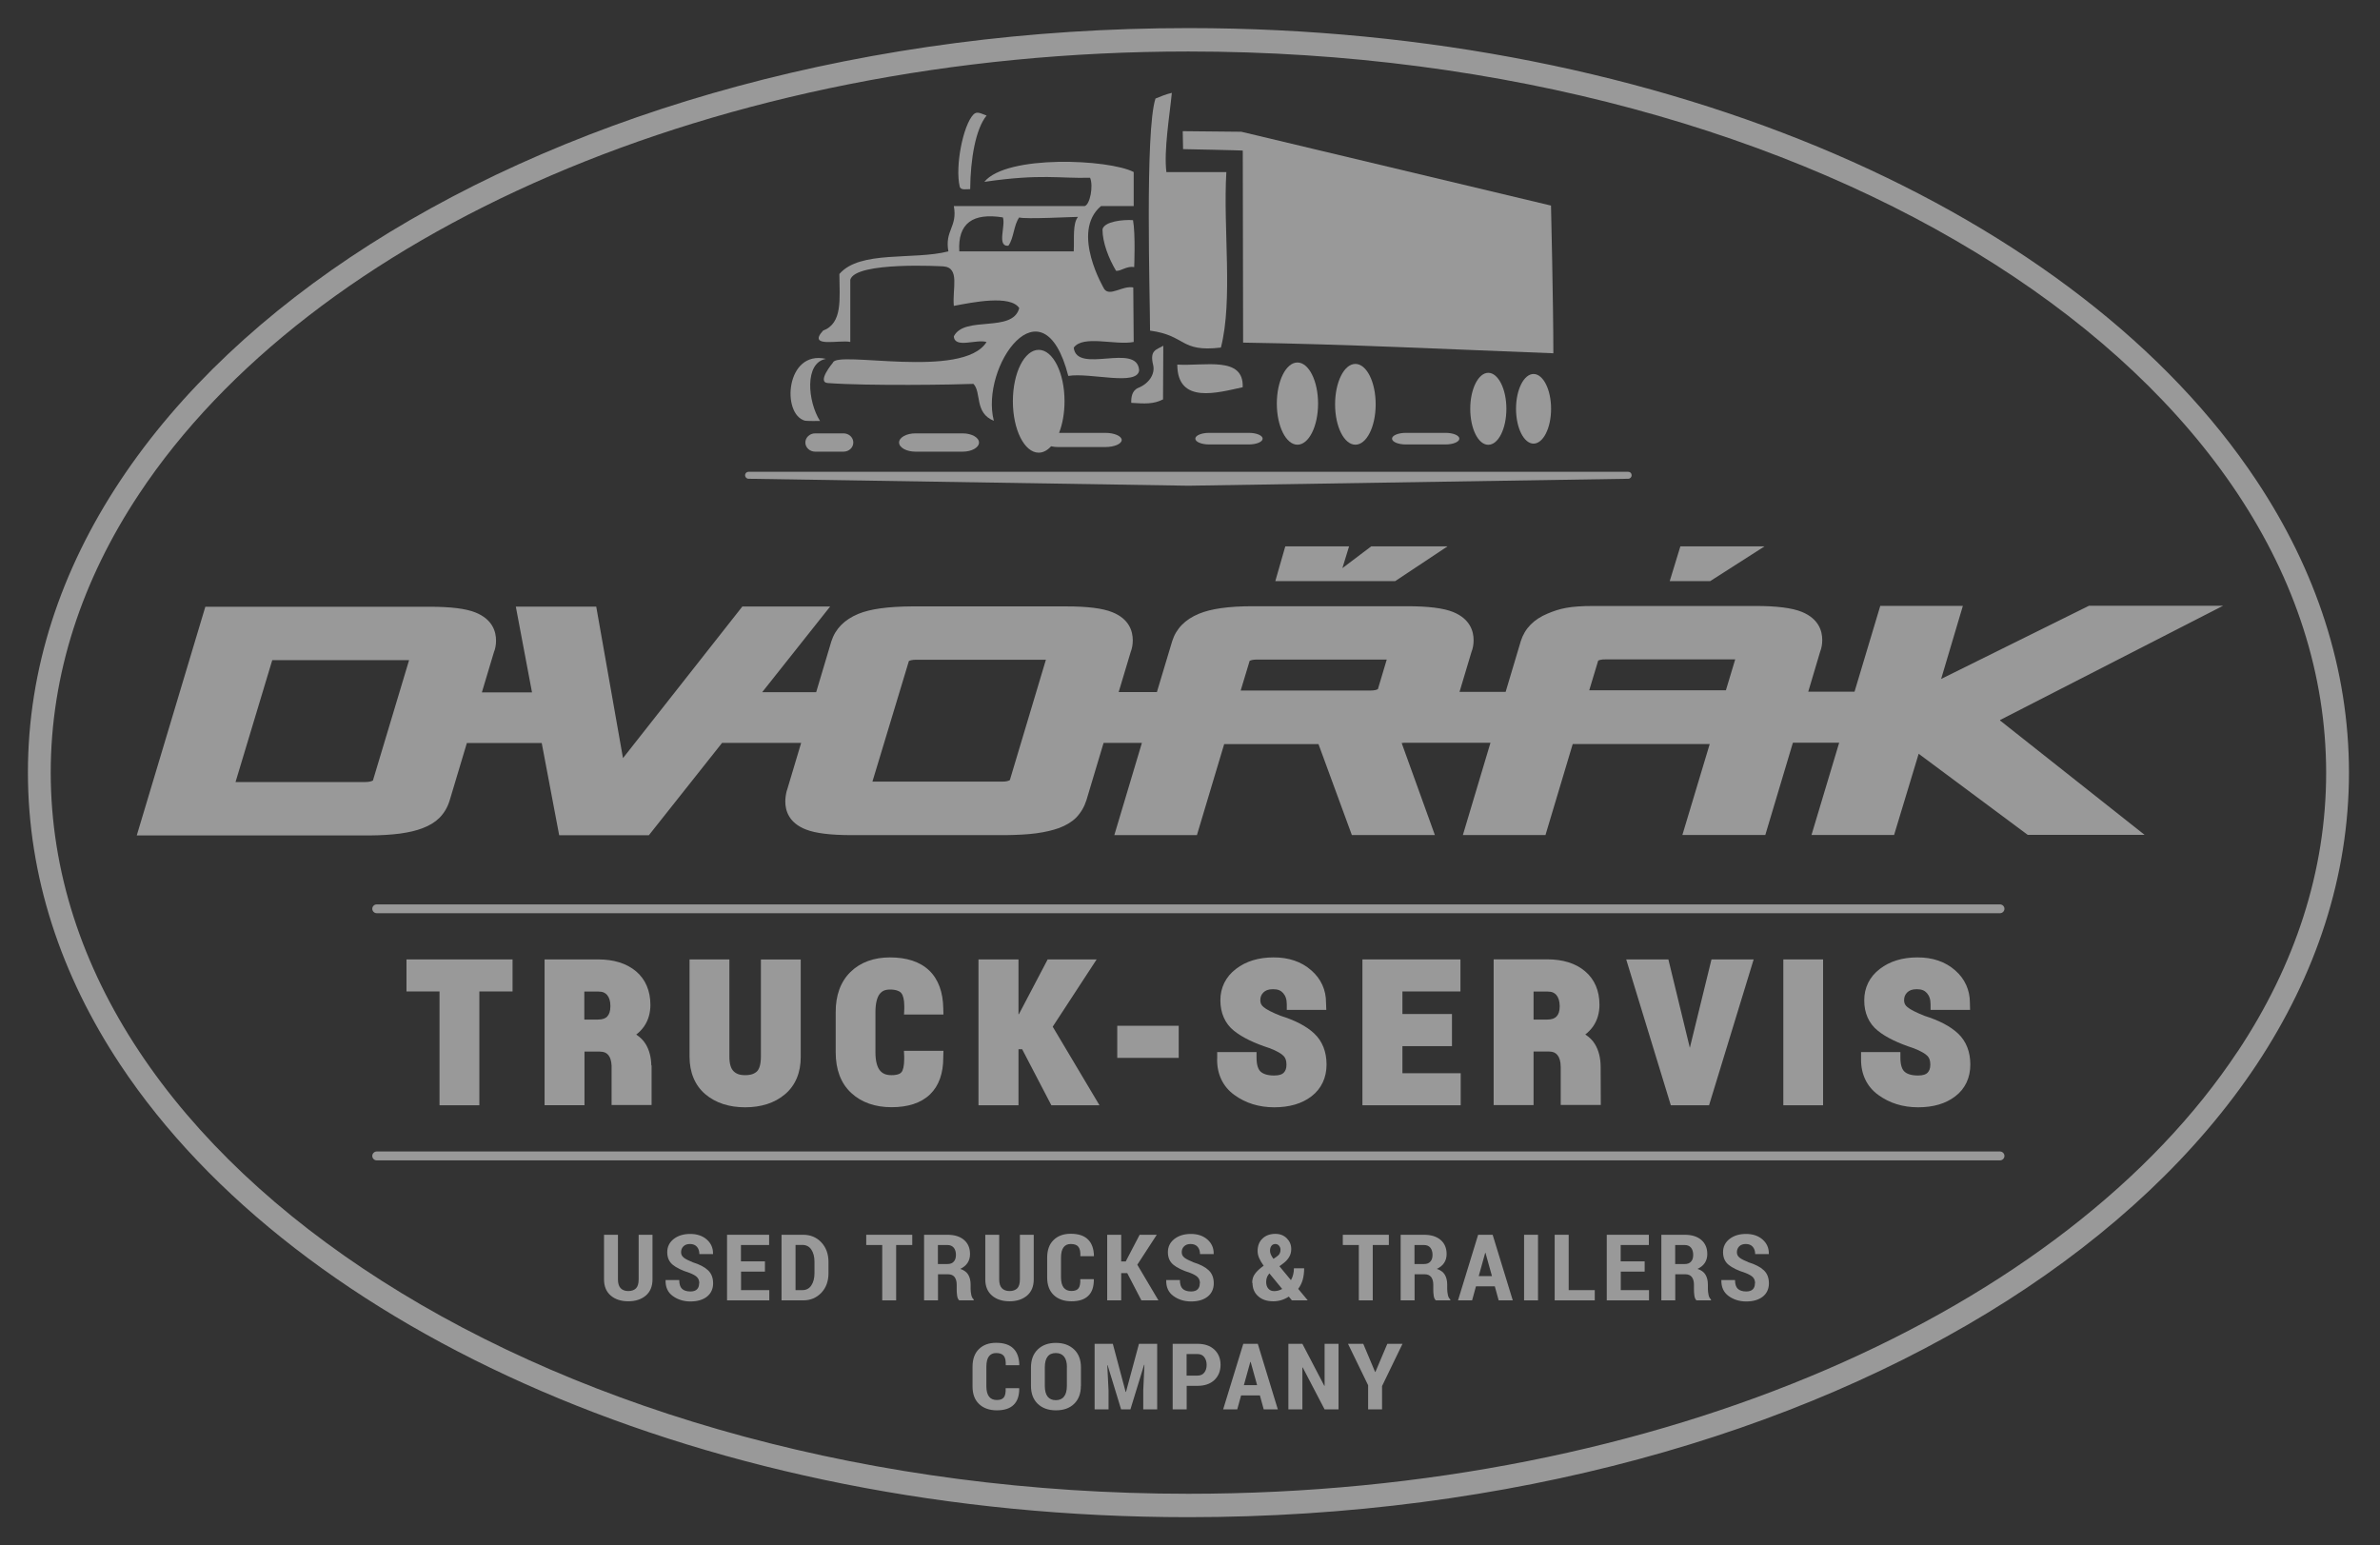 <svg width="154" height="100" viewBox="0 0 154 100" fill="none" xmlns="http://www.w3.org/2000/svg">
<rect x="0" y="0" width="154" height="100" fill="#333333" stroke="none"/>
<g id="Logo" clip-path="url(#clip0_2011_1115)">
<g id="Vector">
<path d="M146.019 31.115C140.268 22.442 130.719 15.137 118.756 9.976C106.788 4.82 92.389 1.818 76.899 1.818C56.245 1.818 37.533 7.153 23.931 15.821C17.133 20.157 11.61 25.335 7.775 31.115C3.944 36.89 1.801 43.284 1.807 49.997C1.807 56.711 3.944 63.105 7.775 68.885C13.525 77.552 23.074 84.863 35.037 90.019C47.005 95.175 61.404 98.176 76.894 98.176C97.554 98.176 116.261 92.841 129.862 84.174C136.66 79.837 142.183 74.659 146.019 68.885C149.849 63.105 151.992 56.711 151.992 49.997C151.992 43.284 149.854 36.89 146.019 31.115ZM144.793 68.033C139.259 76.385 129.949 83.555 118.181 88.624C106.419 93.693 92.204 96.662 76.899 96.662C56.495 96.662 38.026 91.381 24.713 82.887C18.056 78.643 12.69 73.601 9.001 68.033C5.306 62.464 3.288 56.38 3.282 49.997C3.282 43.615 5.306 37.531 9.001 31.962C14.535 23.609 23.845 16.44 35.618 11.37C47.385 6.301 61.594 3.332 76.899 3.332C97.31 3.332 115.772 8.613 129.086 17.107C135.743 21.351 141.109 26.399 144.798 31.962C148.493 37.531 150.511 43.615 150.516 49.997C150.516 56.38 148.493 62.464 144.798 68.033H144.793Z" fill="white" fill-opacity="0.5"/>
<path d="M129.422 46.589L143.849 39.197H135.173L125.603 43.935L127.008 39.208H121.664L119.999 44.76H117.004L117.774 42.171C117.866 41.938 117.91 41.682 117.91 41.411C117.91 40.825 117.677 40.038 116.586 39.593C115.951 39.338 114.975 39.213 113.591 39.213H103.12C101.563 39.213 100.923 39.376 100.147 39.702C99.252 40.071 98.666 40.662 98.406 41.482L97.424 44.771H94.44L95.215 42.182C95.308 41.954 95.351 41.699 95.351 41.422C95.351 40.841 95.118 40.049 94.027 39.604C93.398 39.349 92.416 39.229 91.032 39.229H81.061C79.498 39.229 78.364 39.392 77.588 39.712C76.688 40.081 76.102 40.678 75.847 41.492L74.859 44.782H72.385L73.161 42.193C73.254 41.959 73.297 41.704 73.297 41.433C73.297 40.847 73.069 40.054 71.973 39.615C71.344 39.36 70.362 39.24 68.978 39.24H59.012C57.455 39.251 56.316 39.403 55.54 39.723C54.639 40.098 54.053 40.689 53.793 41.503L52.811 44.792H49.317L53.717 39.246H48.036L40.311 49.058L38.58 39.256H33.377L34.424 44.803H31.18L31.956 42.214C32.048 41.986 32.097 41.731 32.097 41.455C32.097 40.868 31.869 40.081 30.773 39.636C30.143 39.381 29.161 39.262 27.778 39.262H13.287L8.849 54.062H23.883C24.642 54.057 25.309 54.014 25.868 53.943C26.449 53.862 26.926 53.753 27.333 53.596C27.783 53.427 28.142 53.21 28.429 52.928C28.738 52.619 28.961 52.239 29.096 51.794L30.209 48.081H35.053L36.182 54.046H41.987L46.723 48.071H51.84L50.923 51.137L50.906 51.175C50.847 51.414 50.814 51.647 50.814 51.87C50.814 52.461 51.047 53.248 52.149 53.677C52.773 53.921 53.744 54.041 55.111 54.041H65.078C65.842 54.03 66.51 53.997 67.063 53.921C67.649 53.84 68.121 53.726 68.533 53.579C68.984 53.406 69.342 53.194 69.624 52.917C69.933 52.602 70.156 52.222 70.297 51.783L71.409 48.071H73.888L72.103 54.041H77.447L79.211 48.152H85.314L87.473 54.035H92.845L90.696 48.081C90.75 48.081 90.805 48.071 90.853 48.065H96.442L94.657 54.035H100.001L101.764 48.147H110.629L108.86 54.03H114.226L116.011 48.06H119.006L117.215 54.03H122.559L124.149 48.776L131.207 54.024H138.77L129.412 46.621L129.422 46.589ZM24.137 50.502L24.11 50.518C24.034 50.556 23.888 50.605 23.644 50.605H15.24L17.616 42.719H26.47L24.132 50.502H24.137ZM65.343 50.48L65.311 50.497C65.235 50.535 65.094 50.583 64.844 50.578H56.451L58.811 42.773C58.892 42.735 59.028 42.692 59.261 42.692H67.676L65.343 50.48ZM89.144 44.602C89.069 44.64 88.927 44.684 88.678 44.684H80.279L80.86 42.763C80.941 42.719 81.082 42.681 81.316 42.681H89.73L89.161 44.586L89.144 44.602ZM111.681 44.668H102.833L103.413 42.746C103.495 42.708 103.636 42.665 103.869 42.67H112.278L111.676 44.668H111.681Z" fill="white" fill-opacity="0.5"/>
<path d="M90.273 37.606L93.664 35.354H88.727L86.86 36.765L87.294 35.354H83.166L82.52 37.606H90.273Z" fill="white" fill-opacity="0.5"/>
<path d="M108.73 35.354L108.041 37.606H110.656L114.177 35.354H108.73Z" fill="white" fill-opacity="0.5"/>
<path fill-rule="evenodd" clip-rule="evenodd" d="M75.825 6.008C75.407 6.106 75.093 6.247 74.767 6.377C74.078 8.467 74.415 19.322 74.415 21.395C76.78 21.71 76.324 22.806 78.999 22.491C79.791 19.408 79.135 14.817 79.352 11.137H75.472C75.299 9.731 75.684 7.463 75.825 6.008Z" fill="white" fill-opacity="0.5"/>
<path fill-rule="evenodd" clip-rule="evenodd" d="M63.835 7.474C63.477 7.354 63.222 7.17 62.989 7.408C62.321 8.092 61.79 10.757 62.099 12.071C62.159 12.331 62.549 12.233 62.777 12.239C62.793 10.301 63.124 8.353 63.835 7.479V7.474Z" fill="white" fill-opacity="0.5"/>
<path fill-rule="evenodd" clip-rule="evenodd" d="M76.53 8.488L76.552 9.65C76.552 9.65 80.507 9.726 80.415 9.748L80.437 22.171C86.931 22.263 94.163 22.621 100.511 22.86C100.511 19.685 100.359 13.303 100.359 13.303L80.323 8.526L76.525 8.488H76.53Z" fill="white" fill-opacity="0.5"/>
<path fill-rule="evenodd" clip-rule="evenodd" d="M73.357 13.335H71.241C69.244 15.023 71.458 18.714 71.458 18.714C71.827 19.202 72.63 18.47 73.329 18.6C73.329 19.946 73.357 20.782 73.357 22.128C72.168 22.361 70.08 21.655 69.477 22.497C69.673 24.244 73.584 22.138 73.709 23.962C73.601 25.004 70.541 24.092 69.125 24.326C67.481 17.932 63.401 23.718 64.307 27.229C63.038 26.719 63.52 25.395 62.989 24.841C61.893 24.89 56.158 24.982 53.565 24.787C52.827 24.733 53.896 23.468 53.896 23.468C54.118 22.654 62.31 24.575 63.835 22.133C63.211 21.921 61.763 22.578 61.719 21.764C62.403 20.396 65.528 21.569 65.951 19.935C65.381 19.067 62.945 19.56 61.719 19.794C61.611 18.687 62.137 17.319 61.041 17.237C61.041 17.237 55.355 16.901 55.019 18.1V22.128C54.352 21.965 52.214 22.546 53.256 21.395C54.536 20.917 54.324 19.338 54.313 17.731C55.643 16.179 59.104 16.847 61.367 16.266C61.117 14.909 61.969 14.692 61.719 13.335H70.183C70.525 13.248 70.763 12.049 70.535 11.501C68.544 11.56 67.383 11.229 63.694 11.767C65.132 9.997 71.756 10.301 73.357 11.132V13.335ZM65.951 14.068C65.593 14.551 65.604 15.419 65.246 15.902C64.481 15.967 65.083 14.605 64.893 14.068C62.951 13.758 61.963 14.442 62.072 16.266H69.477C69.521 15.479 69.391 14.47 69.754 14.035C69.716 14.019 66.255 14.204 65.945 14.068H65.951Z" fill="white" fill-opacity="0.5"/>
<path fill-rule="evenodd" clip-rule="evenodd" d="M73.313 14.247C72.678 14.198 71.441 14.328 71.338 14.844C71.338 15.696 71.74 16.727 72.217 17.525C72.526 17.558 72.895 17.2 73.389 17.281C73.389 17.281 73.481 15.164 73.313 14.247Z" fill="white" fill-opacity="0.5"/>
<path fill-rule="evenodd" clip-rule="evenodd" d="M75.272 22.372C74.838 22.638 74.377 22.638 74.615 23.615C74.762 24.217 74.322 24.83 73.66 25.096C73.243 25.265 73.188 25.71 73.199 26.068C74.078 26.122 74.615 26.166 75.255 25.845C75.255 24.868 75.272 23.349 75.272 22.372Z" fill="white" fill-opacity="0.5"/>
<path fill-rule="evenodd" clip-rule="evenodd" d="M53.445 23.224C50.847 22.627 50.548 26.811 52.089 27.224C52.181 27.246 52.952 27.246 53.06 27.24C52.263 25.992 52.035 23.468 53.445 23.224Z" fill="white" fill-opacity="0.5"/>
<path fill-rule="evenodd" clip-rule="evenodd" d="M76.178 23.593C76.183 26.187 78.809 25.4 80.41 25.058C80.491 23.023 77.957 23.701 76.178 23.593Z" fill="white" fill-opacity="0.5"/>
<path d="M48.432 30.98L76.894 31.43L105.355 30.98C105.48 30.98 105.578 30.877 105.578 30.752C105.578 30.627 105.48 30.529 105.355 30.529H48.432C48.313 30.529 48.21 30.632 48.21 30.752C48.21 30.871 48.308 30.98 48.432 30.98Z" fill="white" fill-opacity="0.5"/>
<path fill-rule="evenodd" clip-rule="evenodd" d="M97.472 26.453C97.472 27.739 96.952 28.782 96.3 28.782C95.65 28.782 95.134 27.739 95.134 26.453C95.134 25.167 95.66 24.125 96.3 24.125C96.941 24.125 97.472 25.167 97.472 26.453Z" fill="white" fill-opacity="0.5"/>
<path fill-rule="evenodd" clip-rule="evenodd" d="M89.014 26.166C89.014 27.609 88.428 28.776 87.701 28.776C86.974 28.776 86.388 27.609 86.388 26.166C86.388 24.722 86.974 23.549 87.701 23.549C88.428 23.549 89.014 24.716 89.014 26.166Z" fill="white" fill-opacity="0.5"/>
<path fill-rule="evenodd" clip-rule="evenodd" d="M85.287 26.117C85.287 27.587 84.69 28.776 83.952 28.776C83.215 28.776 82.618 27.587 82.618 26.117C82.618 24.646 83.215 23.457 83.952 23.457C84.69 23.457 85.287 24.651 85.287 26.117Z" fill="white" fill-opacity="0.5"/>
<path fill-rule="evenodd" clip-rule="evenodd" d="M100.364 26.453C100.364 27.696 99.854 28.706 99.23 28.706C98.606 28.706 98.096 27.696 98.096 26.453C98.096 25.21 98.606 24.201 99.23 24.201C99.854 24.201 100.364 25.21 100.364 26.453Z" fill="white" fill-opacity="0.5"/>
<path d="M55.214 28.635C55.214 28.961 54.932 29.227 54.579 29.227H52.746C52.398 29.227 52.111 28.961 52.111 28.635C52.111 28.309 52.398 28.043 52.746 28.043H54.579C54.932 28.043 55.214 28.309 55.214 28.635Z" fill="white" fill-opacity="0.5"/>
<path d="M63.347 28.635C63.347 28.961 62.875 29.227 62.289 29.227H59.234C58.654 29.227 58.176 28.961 58.176 28.635C58.176 28.309 58.648 28.043 59.234 28.043H62.289C62.869 28.043 63.347 28.309 63.347 28.635Z" fill="white" fill-opacity="0.5"/>
<path d="M71.523 28.011H68.528C68.75 27.446 68.881 26.735 68.881 25.965C68.881 24.125 68.132 22.638 67.21 22.638C66.287 22.638 65.539 24.125 65.539 25.965C65.539 27.805 66.287 29.292 67.21 29.292C67.503 29.292 67.774 29.14 68.013 28.879C68.148 28.912 68.306 28.928 68.468 28.928H71.523C72.103 28.928 72.581 28.722 72.581 28.472C72.581 28.223 72.109 28.011 71.523 28.011Z" fill="white" fill-opacity="0.5"/>
<path d="M81.701 28.385C81.701 28.592 81.299 28.76 80.811 28.76H78.234C77.74 28.76 77.344 28.592 77.344 28.385C77.344 28.179 77.74 28.011 78.234 28.011H80.811C81.305 28.011 81.701 28.179 81.701 28.385Z" fill="white" fill-opacity="0.5"/>
<path d="M94.429 28.385C94.429 28.592 94.027 28.76 93.539 28.76H90.962C90.468 28.76 90.072 28.592 90.072 28.385C90.072 28.179 90.474 28.011 90.962 28.011H93.539C94.033 28.011 94.429 28.179 94.429 28.385Z" fill="white" fill-opacity="0.5"/>
<path d="M26.302 64.157H28.44V71.522H31.017V64.157H33.165V62.084H26.302V64.157Z" fill="white" fill-opacity="0.5"/>
<path d="M49.235 62.084V68.38C49.235 68.89 49.121 69.189 48.986 69.324C48.828 69.476 48.601 69.574 48.21 69.574C47.841 69.574 47.619 69.476 47.456 69.308C47.304 69.151 47.195 68.863 47.195 68.38V62.084H44.618V68.38C44.618 69.379 44.955 70.225 45.638 70.806C46.311 71.376 47.19 71.653 48.215 71.653C49.241 71.653 50.12 71.381 50.792 70.811C51.476 70.236 51.818 69.389 51.812 68.385V62.09H49.241L49.235 62.084Z" fill="white" fill-opacity="0.5"/>
<path d="M58.486 65.65H61.046L61.035 65.248C61.019 64.222 60.726 63.376 60.124 62.8C59.516 62.22 58.648 61.954 57.58 61.954C56.554 61.954 55.681 62.263 55.035 62.893C54.384 63.528 54.069 64.423 54.075 65.498V68.103C54.075 69.183 54.395 70.09 55.073 70.719C55.74 71.343 56.636 71.647 57.688 71.647C58.73 71.647 59.587 71.387 60.178 70.817C60.764 70.252 61.035 69.433 61.035 68.44V68.391L61.046 68H58.491L58.507 68.369C58.507 68.429 58.507 68.489 58.507 68.543C58.507 68.982 58.426 69.265 58.345 69.362C58.301 69.422 58.242 69.471 58.138 69.509C58.035 69.547 57.889 69.574 57.694 69.574C57.308 69.574 57.097 69.465 56.928 69.259C56.766 69.058 56.646 68.678 56.646 68.109V65.487C56.646 64.923 56.755 64.543 56.907 64.337C57.07 64.13 57.243 64.038 57.585 64.033C57.797 64.033 57.965 64.06 58.084 64.109C58.203 64.152 58.274 64.206 58.328 64.277C58.426 64.396 58.513 64.668 58.513 65.102C58.513 65.162 58.513 65.221 58.513 65.286L58.496 65.661L58.486 65.65Z" fill="white" fill-opacity="0.5"/>
<path d="M70.959 62.084H67.79L65.929 65.628H65.902V62.084H63.314V71.522H65.902V67.897H66.141L68.029 71.522H71.143L68.116 66.437L70.959 62.084Z" fill="white" fill-opacity="0.5"/>
<path d="M72.293 68.456H76.27V66.377H72.293V68.456Z" fill="white" fill-opacity="0.5"/>
<path d="M82.873 65.737C82.319 65.52 81.939 65.319 81.766 65.172C81.609 65.037 81.56 64.933 81.549 64.738C81.549 64.505 81.614 64.358 81.755 64.217C81.885 64.092 82.059 64.011 82.374 64.011C82.699 64.011 82.878 64.098 83.025 64.26C83.177 64.434 83.263 64.657 83.263 64.993V65.351H85.819L85.802 64.89C85.808 64.065 85.477 63.338 84.853 62.795C84.213 62.225 83.372 61.948 82.401 61.954C81.446 61.954 80.621 62.198 79.97 62.703C79.314 63.202 78.961 63.919 78.966 64.733C78.966 65.536 79.259 66.231 79.84 66.697C80.388 67.137 81.158 67.506 82.167 67.832C82.629 68.011 82.932 68.195 83.057 68.331C83.171 68.451 83.242 68.613 83.242 68.89C83.242 69.151 83.177 69.297 83.063 69.417C82.965 69.52 82.786 69.596 82.444 69.596C81.994 69.596 81.722 69.487 81.565 69.341C81.419 69.205 81.305 68.928 81.305 68.44V68.081H78.76V68.467L78.755 68.564C78.749 69.514 79.135 70.328 79.873 70.855C80.6 71.387 81.473 71.653 82.45 71.653C83.415 71.653 84.24 71.425 84.869 70.936C85.504 70.448 85.84 69.721 85.835 68.879C85.835 68.076 85.575 67.381 85.037 66.876C84.528 66.399 83.806 66.03 82.878 65.737H82.873Z" fill="white" fill-opacity="0.5"/>
<path d="M124.534 65.737C123.981 65.52 123.596 65.319 123.422 65.172C123.265 65.037 123.216 64.933 123.205 64.738C123.205 64.505 123.27 64.358 123.411 64.217C123.541 64.092 123.715 64.011 124.024 64.011C124.35 64.011 124.534 64.098 124.681 64.26C124.833 64.434 124.919 64.657 124.919 64.993V65.351H127.475L127.464 64.89C127.464 64.065 127.138 63.338 126.514 62.795C125.874 62.225 125.033 61.948 124.062 61.954C123.107 61.954 122.283 62.198 121.632 62.703C120.975 63.202 120.623 63.919 120.628 64.733C120.623 65.536 120.921 66.231 121.507 66.697C122.049 67.137 122.825 67.506 123.829 67.832C124.29 68.011 124.594 68.195 124.719 68.331C124.833 68.451 124.903 68.613 124.903 68.89C124.903 69.151 124.833 69.297 124.724 69.417C124.626 69.52 124.442 69.596 124.106 69.596C123.655 69.596 123.384 69.487 123.227 69.341C123.08 69.205 122.966 68.928 122.966 68.44V68.081H120.422V68.564C120.416 69.514 120.802 70.328 121.539 70.855C122.266 71.387 123.14 71.653 124.111 71.653C125.077 71.653 125.896 71.425 126.525 70.936C127.166 70.448 127.496 69.721 127.491 68.879C127.491 68.076 127.231 67.381 126.694 66.876C126.184 66.399 125.462 66.03 124.534 65.737Z" fill="white" fill-opacity="0.5"/>
<path d="M90.745 67.696H93.951V65.617H90.745V64.157H94.499V62.084H88.157V71.522H94.516V69.449H90.745V67.696Z" fill="white" fill-opacity="0.5"/>
<path d="M109.343 67.805L107.954 62.084H105.225L108.112 71.522H110.586L113.472 62.084H110.743L109.343 67.805Z" fill="white" fill-opacity="0.5"/>
<path d="M115.392 71.522H117.964V62.084H115.392V71.522Z" fill="white" fill-opacity="0.5"/>
<path d="M24.376 75.088H129.412C129.569 75.088 129.699 74.958 129.699 74.8C129.699 74.643 129.569 74.513 129.412 74.513H24.376C24.219 74.513 24.089 74.643 24.089 74.8C24.089 74.958 24.219 75.088 24.376 75.088Z" fill="white" fill-opacity="0.5"/>
<path d="M24.376 59.094H129.412C129.569 59.094 129.699 58.963 129.699 58.806C129.699 58.649 129.569 58.524 129.412 58.524H24.376C24.219 58.524 24.089 58.649 24.089 58.806C24.089 58.963 24.219 59.094 24.376 59.094Z" fill="white" fill-opacity="0.5"/>
<path d="M42.144 68.944C42.133 68.418 42.014 67.946 41.775 67.555C41.623 67.305 41.412 67.11 41.168 66.947C41.374 66.79 41.548 66.605 41.689 66.399C41.955 66.008 42.085 65.536 42.085 65.02C42.085 64.136 41.775 63.376 41.157 62.855C40.538 62.334 39.703 62.084 38.71 62.084H35.238V71.517H37.82V68.049H38.813C39.101 68.054 39.242 68.13 39.367 68.277C39.48 68.412 39.556 68.635 39.573 68.95V71.506H42.161V68.939H42.155L42.144 68.944ZM39.296 65.775C39.182 65.894 39.014 65.976 38.694 65.976H37.809V64.163H38.705C39.008 64.163 39.16 64.244 39.285 64.385C39.415 64.543 39.497 64.765 39.497 65.107C39.497 65.444 39.415 65.644 39.296 65.769V65.775Z" fill="white" fill-opacity="0.5"/>
<path d="M103.571 69.053C103.571 68.478 103.451 67.967 103.191 67.549C103.039 67.3 102.827 67.105 102.578 66.942C102.784 66.784 102.957 66.6 103.099 66.394C103.364 66.003 103.495 65.531 103.495 65.015C103.495 64.13 103.185 63.37 102.561 62.849C101.948 62.328 101.113 62.079 100.12 62.079H96.648V71.511H99.23V68.043H100.223C100.511 68.049 100.652 68.125 100.776 68.271C100.901 68.423 100.988 68.673 100.988 69.058V71.501H103.581L103.571 69.042V69.053ZM100.717 65.775C100.603 65.894 100.435 65.976 100.115 65.976H99.23V64.163H100.125C100.429 64.163 100.581 64.244 100.706 64.385C100.836 64.543 100.918 64.765 100.923 65.107C100.923 65.444 100.842 65.644 100.722 65.769L100.717 65.775Z" fill="white" fill-opacity="0.5"/>
<path d="M42.22 79.902V82.79C42.22 83.24 42.074 83.593 41.786 83.837C41.499 84.081 41.119 84.206 40.652 84.206C40.186 84.206 39.806 84.081 39.519 83.837C39.231 83.588 39.084 83.24 39.084 82.79V79.902H39.985V82.79C39.985 83.05 40.045 83.24 40.159 83.36C40.273 83.479 40.441 83.544 40.652 83.544C40.864 83.544 41.038 83.484 41.151 83.37C41.266 83.256 41.325 83.061 41.325 82.79V79.902H42.226H42.22Z" fill="white" fill-opacity="0.5"/>
<path d="M45.248 83.039C45.248 82.876 45.199 82.746 45.107 82.649C45.014 82.551 44.852 82.459 44.613 82.366C44.13 82.214 43.772 82.041 43.533 81.845C43.294 81.65 43.175 81.379 43.175 81.026C43.175 80.673 43.316 80.396 43.593 80.174C43.875 79.957 44.228 79.848 44.662 79.848C45.096 79.848 45.459 79.967 45.736 80.212C46.013 80.456 46.143 80.765 46.137 81.134V81.151H45.253C45.253 80.955 45.199 80.798 45.096 80.678C44.987 80.559 44.841 80.499 44.645 80.499C44.466 80.499 44.325 80.548 44.222 80.651C44.119 80.749 44.07 80.879 44.07 81.031C44.07 81.172 44.125 81.286 44.239 81.379C44.352 81.471 44.548 81.569 44.825 81.683C45.264 81.818 45.595 81.992 45.812 82.198C46.034 82.404 46.143 82.692 46.143 83.045C46.143 83.398 46.007 83.701 45.741 83.908C45.476 84.114 45.117 84.217 44.678 84.217C44.239 84.217 43.853 84.098 43.533 83.864C43.208 83.631 43.056 83.289 43.067 82.849V82.833H43.951C43.951 83.094 44.011 83.284 44.13 83.398C44.249 83.511 44.434 83.571 44.678 83.571C44.868 83.571 45.009 83.522 45.101 83.43C45.193 83.338 45.237 83.213 45.237 83.05L45.248 83.039Z" fill="white" fill-opacity="0.5"/>
<path d="M49.501 82.285H47.95V83.484H49.778V84.147H47.044V79.902H49.767V80.564H47.944V81.623H49.496V82.285H49.501Z" fill="white" fill-opacity="0.5"/>
<path d="M50.57 84.147V79.902H51.97C52.442 79.902 52.838 80.065 53.147 80.396C53.456 80.727 53.608 81.151 53.608 81.666V82.383C53.608 82.904 53.456 83.327 53.147 83.653C52.838 83.978 52.447 84.147 51.97 84.147H50.57ZM51.476 83.484H51.916C52.165 83.484 52.36 83.387 52.496 83.18C52.632 82.98 52.702 82.714 52.702 82.377V81.655C52.702 81.324 52.632 81.058 52.496 80.858C52.36 80.657 52.165 80.559 51.916 80.559H51.476V83.484Z" fill="white" fill-opacity="0.5"/>
<path d="M59.028 80.564H57.986V84.147H57.086V80.564H56.05V79.902H59.028V80.564Z" fill="white" fill-opacity="0.5"/>
<path d="M60.694 82.459V84.147H59.793V79.902H61.301C61.757 79.902 62.115 80.011 62.376 80.233C62.636 80.456 62.766 80.76 62.766 81.151C62.766 81.373 62.712 81.563 62.603 81.726C62.495 81.889 62.338 82.014 62.132 82.111C62.37 82.187 62.538 82.307 62.647 82.48C62.75 82.654 62.804 82.866 62.804 83.121V83.419C62.804 83.533 62.821 83.658 62.848 83.794C62.875 83.929 62.929 84.022 63.005 84.087V84.147H62.072C61.996 84.087 61.952 83.984 61.931 83.843C61.909 83.701 61.904 83.56 61.904 83.414V83.126C61.904 82.915 61.855 82.752 61.763 82.632C61.67 82.518 61.535 82.459 61.356 82.459H60.694ZM61.296 81.796C61.48 81.796 61.621 81.748 61.714 81.639C61.811 81.536 61.855 81.389 61.855 81.2C61.855 81.01 61.806 80.852 61.714 80.738C61.616 80.624 61.48 80.564 61.296 80.564H60.688V81.796H61.296Z" fill="white" fill-opacity="0.5"/>
<path d="M66.889 79.902V82.79C66.889 83.24 66.743 83.593 66.456 83.837C66.168 84.081 65.788 84.206 65.322 84.206C64.855 84.206 64.475 84.081 64.188 83.837C63.9 83.588 63.754 83.24 63.754 82.79V79.902H64.654V82.79C64.654 83.05 64.714 83.24 64.828 83.36C64.942 83.479 65.11 83.544 65.322 83.544C65.533 83.544 65.707 83.484 65.821 83.37C65.935 83.256 65.994 83.061 65.994 82.79V79.902H66.895H66.889Z" fill="white" fill-opacity="0.5"/>
<path d="M70.769 82.779L70.779 82.795C70.779 83.262 70.666 83.615 70.416 83.853C70.172 84.092 69.808 84.206 69.331 84.206C68.853 84.206 68.468 84.071 68.186 83.805C67.899 83.533 67.758 83.153 67.758 82.659V81.389C67.758 80.895 67.893 80.516 68.17 80.244C68.447 79.973 68.816 79.837 69.282 79.837C69.776 79.837 70.145 79.957 70.394 80.201C70.644 80.44 70.774 80.798 70.785 81.27L70.774 81.286H69.906C69.917 81.01 69.879 80.809 69.781 80.684C69.684 80.559 69.521 80.499 69.282 80.499C69.081 80.499 68.924 80.57 68.816 80.716C68.707 80.863 68.653 81.085 68.653 81.379V82.654C68.653 82.953 68.713 83.175 68.826 83.322C68.94 83.468 69.109 83.539 69.331 83.539C69.553 83.539 69.7 83.479 69.787 83.365C69.874 83.251 69.912 83.05 69.901 82.773H70.769V82.779Z" fill="white" fill-opacity="0.5"/>
<path d="M72.944 82.383H72.548V84.147H71.642V79.902H72.548V81.628H72.841L73.742 79.902H74.849L73.59 81.84L74.957 84.147H73.856L72.939 82.383H72.944Z" fill="white" fill-opacity="0.5"/>
<path d="M77.643 83.039C77.643 82.876 77.594 82.746 77.502 82.649C77.409 82.551 77.247 82.459 77.008 82.366C76.525 82.214 76.167 82.041 75.928 81.845C75.689 81.65 75.57 81.379 75.57 81.026C75.57 80.673 75.711 80.396 75.988 80.174C76.27 79.957 76.623 79.848 77.057 79.848C77.491 79.848 77.854 79.967 78.131 80.212C78.408 80.456 78.538 80.765 78.532 81.134V81.151H77.648C77.648 80.955 77.594 80.798 77.491 80.678C77.382 80.559 77.236 80.499 77.04 80.499C76.861 80.499 76.72 80.548 76.617 80.651C76.514 80.749 76.465 80.879 76.465 81.031C76.465 81.172 76.52 81.286 76.633 81.379C76.748 81.471 76.943 81.569 77.219 81.683C77.659 81.818 77.99 81.992 78.207 82.198C78.429 82.404 78.538 82.692 78.538 83.045C78.538 83.398 78.402 83.701 78.136 83.908C77.871 84.114 77.512 84.217 77.073 84.217C76.633 84.217 76.248 84.098 75.928 83.864C75.603 83.631 75.451 83.289 75.462 82.849V82.833H76.346C76.346 83.094 76.406 83.284 76.525 83.398C76.644 83.511 76.829 83.571 77.073 83.571C77.263 83.571 77.404 83.522 77.496 83.43C77.588 83.338 77.632 83.213 77.632 83.05L77.643 83.039Z" fill="white" fill-opacity="0.5"/>
<path d="M81.023 83.018C81.023 82.79 81.082 82.589 81.207 82.426C81.326 82.258 81.516 82.084 81.766 81.905C81.636 81.721 81.538 81.558 81.473 81.406C81.408 81.259 81.375 81.107 81.375 80.95C81.375 80.619 81.478 80.347 81.69 80.147C81.896 79.946 82.178 79.843 82.525 79.843C82.824 79.843 83.073 79.94 83.263 80.13C83.453 80.32 83.551 80.554 83.551 80.825C83.551 81.015 83.507 81.189 83.415 81.341C83.323 81.493 83.198 81.634 83.041 81.748L82.786 81.938L83.518 82.822H83.54C83.6 82.719 83.643 82.605 83.676 82.475C83.708 82.35 83.725 82.214 83.725 82.073H84.386C84.386 82.339 84.354 82.589 84.294 82.811C84.229 83.034 84.131 83.229 84.001 83.403L84.62 84.147H83.594L83.394 83.902C83.236 84.005 83.073 84.081 82.911 84.13C82.748 84.179 82.569 84.206 82.384 84.206C81.978 84.206 81.652 84.098 81.408 83.875C81.164 83.658 81.044 83.37 81.044 83.012L81.023 83.018ZM82.417 83.549C82.509 83.549 82.601 83.539 82.694 83.517C82.786 83.495 82.878 83.457 82.965 83.408L82.14 82.404L82.119 82.421C82.043 82.513 81.994 82.605 81.967 82.692C81.939 82.779 81.929 82.871 81.929 82.963C81.929 83.132 81.972 83.273 82.064 83.381C82.157 83.49 82.27 83.544 82.412 83.544L82.417 83.549ZM82.178 80.939C82.178 81.02 82.195 81.102 82.233 81.183C82.27 81.27 82.325 81.357 82.401 81.46L82.591 81.33C82.694 81.259 82.77 81.189 82.802 81.113C82.84 81.042 82.856 80.961 82.856 80.874C82.856 80.776 82.824 80.689 82.764 80.613C82.699 80.537 82.623 80.499 82.52 80.499C82.412 80.499 82.325 80.543 82.265 80.624C82.205 80.706 82.178 80.809 82.178 80.933V80.939Z" fill="white" fill-opacity="0.5"/>
<path d="M89.866 80.564H88.824V84.147H87.924V80.564H86.888V79.902H89.866V80.564Z" fill="white" fill-opacity="0.5"/>
<path d="M91.532 82.459V84.147H90.631V79.902H92.139C92.595 79.902 92.953 80.011 93.213 80.233C93.474 80.456 93.604 80.76 93.604 81.151C93.604 81.373 93.55 81.563 93.441 81.726C93.333 81.889 93.175 82.014 92.969 82.111C93.208 82.187 93.376 82.307 93.485 82.48C93.588 82.654 93.642 82.866 93.642 83.121V83.419C93.642 83.533 93.658 83.658 93.686 83.794C93.713 83.929 93.767 84.022 93.843 84.087V84.147H92.91C92.834 84.087 92.79 83.984 92.769 83.843C92.747 83.701 92.742 83.56 92.742 83.414V83.126C92.742 82.915 92.693 82.752 92.6 82.632C92.508 82.518 92.373 82.459 92.194 82.459H91.532ZM92.134 81.796C92.318 81.796 92.459 81.748 92.552 81.639C92.649 81.536 92.693 81.389 92.693 81.2C92.693 81.01 92.644 80.852 92.552 80.738C92.459 80.624 92.318 80.564 92.134 80.564H91.526V81.796H92.134Z" fill="white" fill-opacity="0.5"/>
<path d="M96.724 83.24H95.503L95.253 84.147H94.342L95.644 79.902H96.583L97.885 84.147H96.973L96.724 83.24ZM96.539 82.578L96.121 81.075H96.1L95.682 82.578H96.539Z" fill="white" fill-opacity="0.5"/>
<path d="M99.518 84.147H98.617V79.902H99.518V84.147Z" fill="white" fill-opacity="0.5"/>
<path d="M101.498 83.484H103.191V84.147H100.597V79.902H101.503V83.484H101.498Z" fill="white" fill-opacity="0.5"/>
<path d="M106.424 82.285H104.873V83.484H106.701V84.147H103.967V79.902H106.69V80.564H104.867V81.623H106.419V82.285H106.424Z" fill="white" fill-opacity="0.5"/>
<path d="M108.399 82.459V84.147H107.499V79.902H109.007C109.463 79.902 109.821 80.011 110.081 80.233C110.341 80.456 110.472 80.76 110.472 81.151C110.472 81.373 110.417 81.563 110.309 81.726C110.2 81.889 110.043 82.014 109.837 82.111C110.076 82.187 110.244 82.307 110.352 82.48C110.455 82.654 110.51 82.866 110.51 83.121V83.419C110.51 83.533 110.526 83.658 110.553 83.794C110.58 83.929 110.634 84.022 110.71 84.087V84.147H109.777C109.701 84.087 109.658 83.984 109.636 83.843C109.614 83.701 109.609 83.56 109.609 83.414V83.126C109.609 82.915 109.56 82.752 109.468 82.632C109.376 82.518 109.24 82.459 109.061 82.459H108.399ZM109.001 81.796C109.186 81.796 109.327 81.748 109.419 81.639C109.517 81.536 109.56 81.389 109.56 81.2C109.56 81.01 109.511 80.852 109.419 80.738C109.327 80.624 109.186 80.564 109.001 80.564H108.394V81.796H109.001Z" fill="white" fill-opacity="0.5"/>
<path d="M113.564 83.039C113.564 82.876 113.515 82.746 113.423 82.649C113.331 82.551 113.168 82.459 112.929 82.366C112.446 82.214 112.088 82.041 111.85 81.845C111.611 81.65 111.492 81.379 111.492 81.026C111.492 80.673 111.633 80.396 111.909 80.174C112.191 79.957 112.544 79.848 112.978 79.848C113.412 79.848 113.776 79.967 114.052 80.212C114.329 80.456 114.459 80.765 114.454 81.134V81.151H113.57C113.57 80.955 113.515 80.798 113.412 80.678C113.309 80.559 113.157 80.499 112.962 80.499C112.783 80.499 112.642 80.548 112.539 80.651C112.441 80.749 112.387 80.879 112.387 81.031C112.387 81.172 112.441 81.286 112.555 81.379C112.669 81.471 112.864 81.569 113.141 81.683C113.58 81.818 113.911 81.992 114.128 82.198C114.351 82.404 114.459 82.692 114.459 83.045C114.459 83.398 114.324 83.701 114.058 83.908C113.792 84.114 113.434 84.217 112.994 84.217C112.555 84.217 112.17 84.098 111.85 83.864C111.53 83.631 111.372 83.289 111.383 82.849V82.833H112.267C112.267 83.094 112.327 83.284 112.446 83.398C112.566 83.511 112.75 83.571 112.994 83.571C113.184 83.571 113.325 83.522 113.418 83.43C113.51 83.338 113.553 83.213 113.553 83.05L113.564 83.039Z" fill="white" fill-opacity="0.5"/>
<path d="M65.94 89.835L65.951 89.851C65.951 90.317 65.837 90.67 65.587 90.909C65.343 91.148 64.98 91.262 64.502 91.262C64.025 91.262 63.64 91.126 63.358 90.86C63.07 90.589 62.929 90.209 62.929 89.715V88.445C62.929 87.951 63.065 87.571 63.341 87.3C63.618 87.028 63.987 86.893 64.454 86.893C64.947 86.893 65.316 87.012 65.566 87.256C65.815 87.495 65.945 87.853 65.956 88.326L65.945 88.342H65.078C65.088 88.065 65.05 87.864 64.953 87.74C64.855 87.615 64.692 87.555 64.454 87.555C64.253 87.555 64.096 87.626 63.987 87.772C63.878 87.919 63.824 88.141 63.824 88.434V89.71C63.824 90.008 63.884 90.231 63.998 90.377C64.112 90.524 64.28 90.594 64.502 90.594C64.725 90.594 64.871 90.535 64.958 90.421C65.045 90.307 65.083 90.106 65.072 89.829H65.94V89.835Z" fill="white" fill-opacity="0.5"/>
<path d="M69.939 89.677C69.939 90.176 69.792 90.562 69.499 90.844C69.206 91.126 68.816 91.262 68.322 91.262C67.828 91.262 67.443 91.121 67.15 90.844C66.857 90.562 66.71 90.176 66.71 89.677V88.489C66.71 87.995 66.857 87.604 67.15 87.322C67.443 87.039 67.834 86.898 68.322 86.898C68.81 86.898 69.201 87.039 69.499 87.322C69.797 87.604 69.944 87.995 69.944 88.489V89.677H69.939ZM69.038 88.478C69.038 88.174 68.978 87.946 68.853 87.788C68.729 87.631 68.55 87.555 68.316 87.555C68.083 87.555 67.899 87.631 67.785 87.788C67.665 87.94 67.606 88.174 67.606 88.478V89.677C67.606 89.986 67.665 90.214 67.785 90.372C67.904 90.524 68.083 90.605 68.316 90.605C68.55 90.605 68.729 90.529 68.848 90.372C68.973 90.22 69.033 89.986 69.033 89.677V88.478H69.038Z" fill="white" fill-opacity="0.5"/>
<path d="M72.006 86.958L72.836 90.073H72.858L73.698 86.958H74.876V91.202H73.975V89.97L74.051 88.32H74.029L73.145 91.202H72.543L71.669 88.342H71.648L71.729 89.97V91.202H70.828V86.958H72.006Z" fill="white" fill-opacity="0.5"/>
<path d="M76.785 89.677V91.202H75.879V86.958H77.485C77.947 86.958 78.31 87.083 78.576 87.332C78.842 87.582 78.977 87.913 78.977 88.315C78.977 88.716 78.842 89.053 78.576 89.303C78.31 89.552 77.947 89.677 77.485 89.677H76.785ZM77.485 89.015C77.675 89.015 77.827 88.95 77.925 88.82C78.028 88.689 78.077 88.521 78.077 88.326C78.077 88.13 78.028 87.957 77.925 87.821C77.822 87.685 77.675 87.62 77.48 87.62H76.78V89.015H77.485Z" fill="white" fill-opacity="0.5"/>
<path d="M81.527 90.296H80.306L80.057 91.202H79.145L80.448 86.958H81.386L82.683 91.202H81.771L81.522 90.296H81.527ZM81.343 89.634L80.925 88.13H80.903L80.486 89.634H81.343Z" fill="white" fill-opacity="0.5"/>
<path d="M86.611 91.202H85.71L84.294 88.489H84.272V91.202H83.366V86.958H84.272L85.689 89.672H85.71V86.958H86.611V91.202Z" fill="white" fill-opacity="0.5"/>
<path d="M88.976 88.776H88.998L89.768 86.958H90.75L89.427 89.693V91.202H88.526V89.639L87.224 86.958H88.211L88.976 88.776Z" fill="white" fill-opacity="0.5"/>
</g>
</g>
<defs>
<clipPath id="clip0_2011_1115">
<rect width="153.788" height="100" fill="white"/>
</clipPath>
</defs>
</svg>
